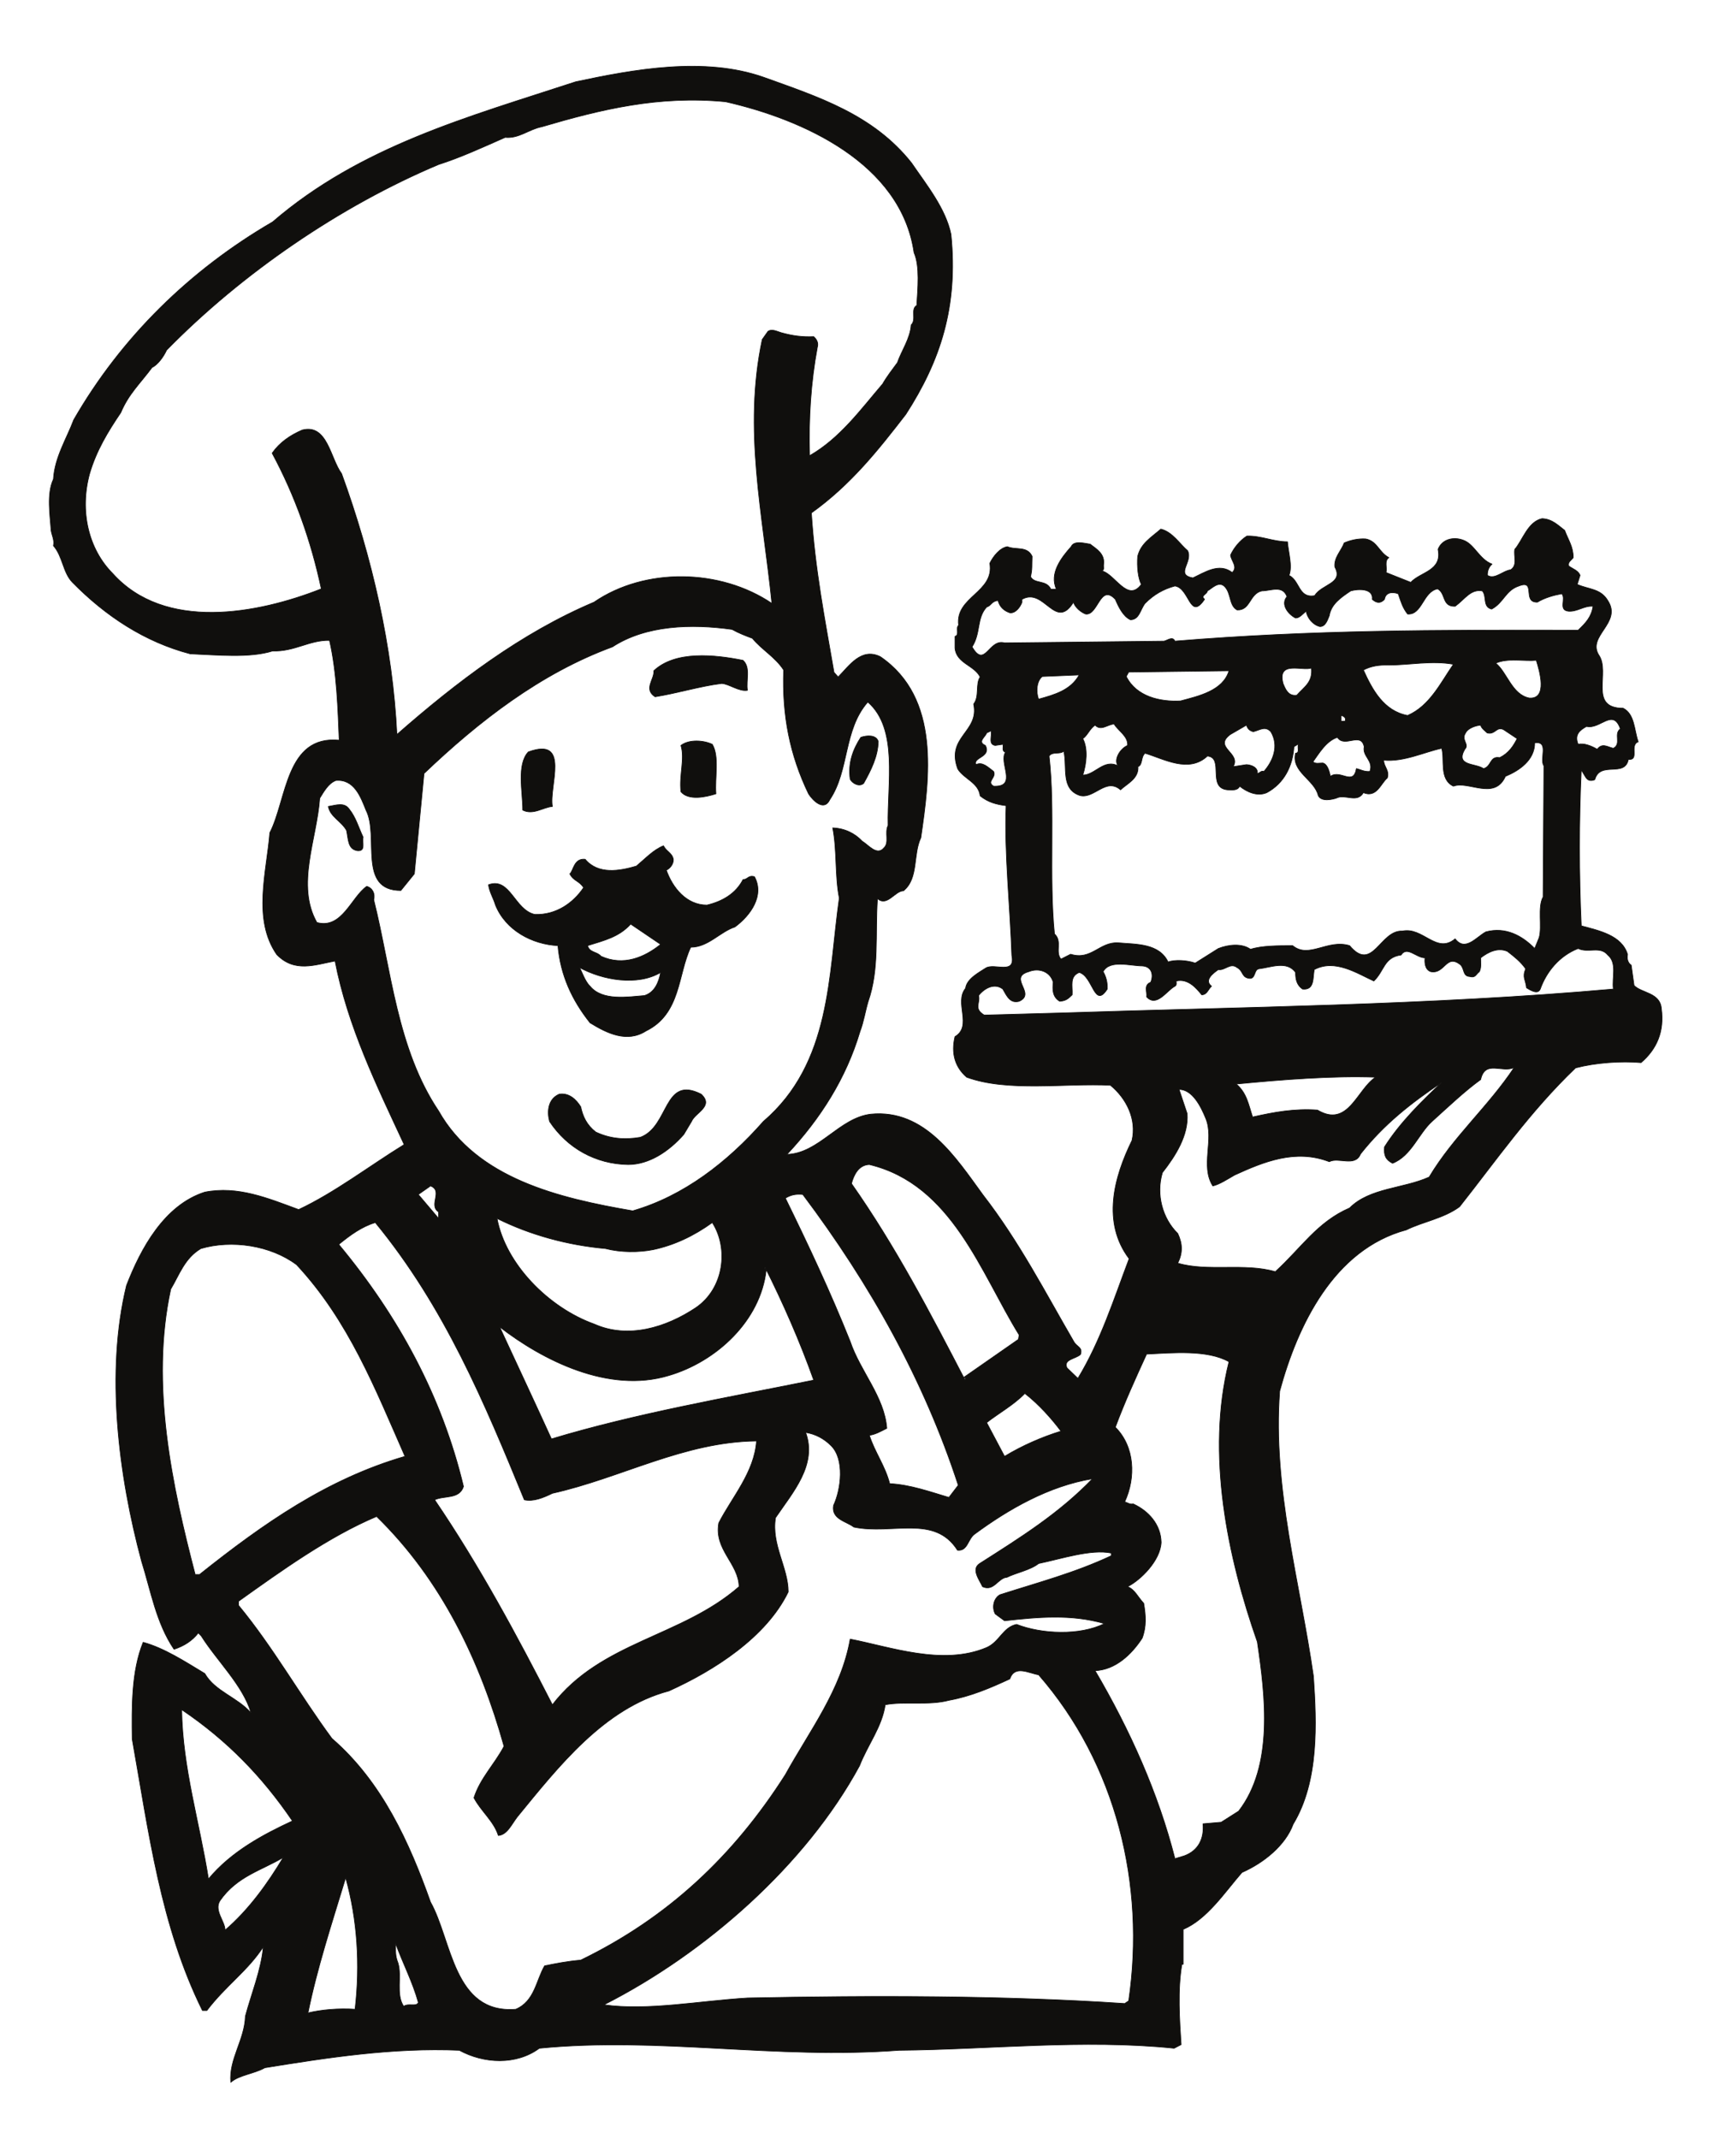 <?xml version="1.0" encoding="UTF-8"?>
<svg xmlns="http://www.w3.org/2000/svg" xmlns:xlink="http://www.w3.org/1999/xlink" width="310.485pt" height="382.481pt" viewBox="0 0 310.485 382.481" version="1.1">
<g id="surface1">
<path style="fill:none;stroke-width:0.12;stroke-linecap:butt;stroke-linejoin:round;stroke:rgb(6.476%,5.928%,5.235%);stroke-opacity:1;stroke-miterlimit:10;" d="M -0.001 -0.001 C 2.811 2.409 4.19 5.584 3.631 9.667 C 3.401 12.557 0.061 12.417 -1.251 13.803 L -1.759 17.432 C -2.412 17.858 -2.548 18.651 -2.412 19.331 C -3.431 22.792 -7.572 23.612 -10.689 24.463 C -11.111 33.846 -11.111 43.143 -10.689 52.354 L -9.951 51.108 C -9.521 50.401 -9.009 50.315 -8.279 50.596 C -7.341 54.03 -2.919 50.909 -2.271 54.225 C -0.228 54.03 -2.13 56.78 -0.509 57.374 C -1.251 59.471 -1.111 62.303 -3.201 63.381 C -9.521 63.381 -5.388 69.788 -7.572 72.909 C -9.669 76.307 -3.431 78.631 -5.9 82.545 C -7.201 84.811 -9.298 84.584 -11.419 85.522 L -10.912 87.135 C -11.201 87.987 -12.22 88.299 -12.931 88.807 C -13.15 89.518 -12.501 89.799 -12.13 90.311 C -12.13 92.268 -13.009 93.428 -13.662 95.186 C -14.83 96.065 -15.9 97.229 -17.72 97.284 C -20.271 96.717 -21.201 93.374 -22.591 91.788 C -22.822 90.538 -22.029 88.952 -23.33 88.127 C -24.689 87.987 -26.138 86.315 -27.47 87.135 C -27.521 87.987 -27.162 88.725 -26.65 89.147 C -28.97 90.03 -29.791 92.721 -31.798 93.428 C -33.478 94.081 -35.58 93.655 -36.31 91.788 C -35.521 87.928 -39.431 87.788 -41.189 85.889 L -45.611 87.647 C -45.38 88.499 -45.978 89.745 -45.099 90.311 C -46.912 91.276 -47.138 93.229 -49.24 93.655 C -50.63 93.741 -51.931 93.428 -53.091 92.948 C -53.599 91.557 -54.959 90.311 -54.771 88.639 C -53.15 85.663 -57.091 85.604 -58.388 83.506 C -61.291 82.999 -61.001 86.174 -62.959 87.135 C -62.31 88.807 -63.099 91.276 -63.24 93.147 C -65.791 93.147 -67.978 94.252 -70.501 94.167 C -71.751 93.374 -72.822 92.069 -73.419 90.764 C -73.33 89.745 -72.029 88.639 -73.13 87.647 C -75.459 89.459 -78.072 87.647 -80.162 86.682 C -83.419 87.28 -80.08 89.518 -81.099 91.557 C -82.49 92.721 -83.791 94.905 -85.888 95.413 C -87.65 93.881 -89.459 92.862 -90.029 90.538 C -90.169 88.725 -89.97 86.682 -89.38 85.522 C -91.841 82.174 -94.111 87.42 -96.439 87.928 C -95.919 88.127 -96.209 88.639 -96.119 89.147 C -95.919 90.963 -97.291 91.788 -98.529 92.721 C -99.548 92.862 -101.419 93.428 -101.931 92.268 C -103.689 90.311 -105.869 87.475 -104.572 84.67 L -105.56 84.67 C -106.38 86.401 -108.478 85.522 -109.189 86.909 C -108.849 88.213 -108.99 89.006 -108.912 90.538 C -109.791 92.436 -111.83 91.616 -113.33 92.268 C -114.662 92.069 -115.88 90.538 -116.478 89.292 C -115.599 84.077 -122.709 83.338 -122.06 78.209 C -122.63 77.752 -121.83 76.452 -122.709 76.221 L -122.709 74.127 C -122.431 71.377 -119.279 71.092 -118.209 68.967 C -119.08 67.663 -118.291 65.479 -119.369 64.12 C -118.291 59.1 -124.38 58.307 -122.201 52.499 C -121.041 50.682 -118.49 50.088 -118.209 47.706 C -116.759 46.545 -115.31 46.174 -113.56 45.948 C -113.919 37.983 -112.822 27.522 -112.541 19.163 C -111.83 15.62 -115.65 17.858 -117.181 16.924 C -118.291 16.186 -120.611 15.022 -120.81 13.295 C -122.912 10.745 -119.509 6.549 -122.709 4.647 C -123.419 1.67 -122.709 -0.794 -120.611 -2.607 C -113.271 -5.302 -102.9 -3.63 -94.9 -4.052 C -92.072 -6.376 -90.169 -10.091 -91.048 -13.919 C -94.31 -20.552 -96.439 -28.603 -91.56 -35.064 C -94.31 -42.322 -96.63 -49.72 -100.72 -56.466 L -102.669 -54.595 C -103.412 -53.064 -101.08 -52.982 -100.259 -52.189 C -99.841 -50.88 -100.861 -50.88 -101.419 -49.947 C -106.529 -41.158 -111.228 -32.001 -117.689 -23.669 C -122.572 -16.982 -128.072 -8.279 -137.74 -9.212 C -143.4 -9.865 -147.029 -16.244 -152.759 -16.412 C -146.751 -10.005 -142.162 -2.751 -139.689 5.584 C -139.041 7.256 -138.759 9.155 -138.251 10.885 C -136.209 16.698 -137.001 22.874 -136.572 29.338 C -134.841 27.807 -133.459 30.725 -131.919 30.725 C -129.181 32.967 -130.251 37.19 -128.81 40.221 C -127.279 50.827 -125.228 65.198 -136.06 72.596 C -139.459 74.268 -141.591 71.006 -143.599 68.967 L -144.341 69.788 C -146.009 79.428 -147.74 88.213 -148.388 98.303 C -141.361 103.323 -136.431 109.557 -131.501 115.936 C -125.322 125.518 -122.119 135.182 -123.419 148.112 C -124.38 152.76 -127.791 156.956 -130.478 160.893 C -137.369 169.596 -147.228 172.713 -156.9 176.202 C -167.58 179.971 -180.279 177.588 -190.521 175.409 C -209.822 169.084 -228.978 163.928 -244.74 150.35 C -259.478 141.788 -271.81 129.741 -280.322 114.944 C -281.572 111.6 -283.72 108.256 -283.951 104.342 C -285.189 101.706 -284.541 97.881 -284.369 95.186 C -284.228 94.252 -283.72 93.428 -283.951 92.436 C -282.271 90.538 -282.271 87.647 -280.548 85.889 C -274.65 79.881 -267.619 75.229 -259.478 73.104 C -254.689 72.909 -248.88 72.311 -244.74 73.616 C -240.83 73.475 -238.22 75.573 -234.572 75.514 C -233.259 69.846 -233.06 63.1 -232.841 57.655 C -242.419 58.592 -242.189 47.053 -245.251 41.1 C -245.822 34.045 -248.369 25.624 -244.009 19.331 C -240.83 16.045 -237.201 17.491 -233.58 18.17 C -231.31 6.463 -226.15 -4.052 -221.22 -14.654 C -227.478 -18.509 -233.58 -23.216 -240.091 -26.279 C -245.619 -24.236 -250.978 -21.998 -256.88 -23.158 C -264.13 -25.486 -268.33 -33.251 -270.88 -39.857 C -274.65 -55.302 -272.322 -73.814 -268.189 -89.15 C -266.509 -94.505 -265.58 -100.177 -262.38 -104.912 C -260.56 -104.314 -259.119 -103.38 -258.041 -101.99 L -257.529 -102.501 C -254.689 -107.009 -250.041 -111.373 -248.599 -116.306 C -251.06 -113.47 -255.06 -112.451 -256.88 -109.248 C -260.361 -107.15 -264.13 -104.685 -267.9 -103.662 C -270.001 -108.822 -269.939 -115.201 -269.861 -120.955 C -266.88 -137.708 -264.779 -154.404 -257.298 -169.513 L -256.509 -169.513 C -253.162 -165.091 -249.169 -162.396 -246.419 -158.119 C -246.779 -162.255 -248.599 -166.677 -249.619 -170.533 C -249.759 -174.814 -252.599 -178.216 -252.228 -182.353 C -250.779 -181.048 -248.091 -180.849 -246.13 -179.744 C -234.88 -177.931 -223.259 -176.119 -211.349 -176.626 C -206.99 -179.009 -201.181 -179.322 -197.041 -176.259 C -175.548 -174.162 -154.861 -178.298 -132.72 -176.626 C -116.619 -176.486 -99.751 -174.587 -83.509 -176.259 L -82.259 -175.607 C -82.548 -171.24 -82.912 -165.798 -82.119 -161.236 L -81.888 -161.236 L -81.888 -154.998 C -77.611 -153.185 -74.49 -148.396 -71.38 -144.822 C -67.459 -143.091 -63.611 -139.974 -62.22 -136.177 C -57.572 -128.494 -58.029 -118.119 -58.591 -109.759 C -61.001 -92.919 -65.931 -76.138 -64.63 -58.736 C -61.431 -46.97 -54.959 -33.392 -41.978 -29.908 C -39.06 -28.458 -35.291 -27.865 -32.459 -25.767 C -25.849 -17.404 -19.9 -8.787 -11.709 -0.939 C -8.08 -0.001 -3.572 0.311 -0.001 -0.001 Z M -57.88 -8.478 C -62.021 -8.193 -65.572 -8.845 -69.478 -9.724 C -70.209 -7.541 -70.501 -5.443 -72.4 -3.826 C -64.119 -3.033 -55.189 -2.326 -47.478 -2.607 C -50.83 -4.791 -52.361 -11.763 -57.88 -8.478 Z M -37.9 -20.466 C -42.548 -22.564 -48.501 -22.365 -52.13 -25.994 C -57.939 -28.517 -60.779 -33.166 -65.419 -37.388 C -70.869 -35.775 -77.56 -37.447 -82.861 -35.861 C -81.978 -34.044 -81.978 -32.458 -82.861 -30.56 C -85.611 -27.865 -86.771 -23.583 -85.611 -19.673 C -83.279 -16.697 -80.9 -12.982 -81.181 -9.126 L -82.63 -4.791 C -80.251 -4.791 -78.72 -7.826 -77.841 -10.005 C -76.31 -13.72 -78.861 -18.509 -76.591 -22.052 C -75.369 -21.771 -73.978 -20.833 -72.681 -20.099 C -67.459 -17.716 -61.798 -15.392 -55.759 -17.716 C -54.111 -16.837 -51.138 -18.736 -50.169 -16.33 C -45.978 -11.029 -41.24 -7.314 -35.662 -3.544 C -38.919 -6.607 -43.06 -10.603 -45.888 -15.08 C -46.029 -16.611 -45.669 -17.349 -44.451 -18.001 C -41.099 -16.697 -39.798 -12.701 -37.388 -10.517 C -34.501 -7.908 -31.521 -5.076 -28.689 -3.033 C -27.888 0.596 -24.779 -1.955 -22.681 -0.853 C -27.298 -7.826 -33.56 -13.208 -37.9 -20.466 Z M -75.091 -135.837 L -78.349 -136.119 C -78.119 -138.728 -79.138 -140.912 -81.689 -141.845 L -83.369 -142.357 C -86.341 -130.677 -91.419 -119.337 -97.65 -108.736 C -94.029 -108.595 -91.13 -105.845 -89.228 -102.927 C -88.439 -100.83 -88.58 -98.873 -88.951 -96.689 C -90.029 -95.529 -90.541 -94.224 -91.841 -93.712 C -89.521 -92.552 -85.978 -89.064 -85.83 -85.806 C -85.888 -82.544 -88.162 -80.134 -90.822 -78.916 C -91.419 -79.06 -91.841 -78.689 -92.349 -78.548 C -90.341 -74.185 -90.541 -68.685 -94.029 -65.197 C -92.349 -60.689 -90.4 -56.412 -88.439 -52.13 C -83.791 -51.904 -77.56 -51.306 -73.701 -53.49 C -77.841 -69.99 -73.931 -88.498 -68.63 -103.58 C -67.181 -113.33 -65.709 -125.744 -71.97 -133.853 Z M -94.759 -88.189 C -101.279 -91.248 -107.689 -92.919 -114.662 -95.158 C -115.74 -95.755 -116.162 -97.341 -115.509 -98.587 L -113.841 -99.81 C -107.888 -99.158 -101.931 -98.587 -95.978 -100.318 C -100.349 -102.501 -107.181 -102.216 -111.689 -100.458 C -114.15 -100.97 -114.72 -103.58 -117.041 -104.599 C -124.888 -107.943 -134.33 -104.458 -141.451 -103.095 C -143.041 -112.166 -148.709 -119.482 -153.041 -127.333 C -162.341 -141.931 -174.099 -152.958 -189.638 -160.498 C -192.189 -160.724 -194.001 -161.095 -196.099 -161.517 C -197.63 -164.126 -197.861 -167.841 -201.259 -169.287 C -212.431 -170.166 -212.662 -156.955 -216.509 -150.123 C -220.279 -139.521 -225.162 -128.634 -234.138 -120.869 C -239.869 -113.103 -244.662 -104.541 -250.841 -97.06 L -250.841 -96.322 C -243.209 -90.88 -234.74 -84.783 -226.15 -81.158 C -214.47 -92.552 -207.58 -107.15 -203.361 -122.259 C -205.119 -125.576 -207.58 -127.9 -208.74 -131.47 C -207.501 -133.853 -205.169 -135.666 -204.38 -138.216 C -202.791 -138.076 -202.048 -136.263 -200.978 -134.873 C -193.548 -125.802 -185.439 -115.427 -173.88 -112.365 C -165.83 -108.736 -156.47 -102.783 -152.529 -94.65 C -152.529 -90.314 -155.591 -86.173 -154.798 -81.384 C -151.681 -76.791 -147.322 -71.943 -149.412 -66.134 C -147.689 -66.416 -146.15 -67.208 -144.849 -68.513 C -142.439 -70.923 -143.041 -76.224 -144.431 -79.201 C -144.849 -81.666 -142.099 -82.037 -140.798 -83.056 C -133.97 -84.501 -126.341 -80.732 -122.259 -87.193 C -120.388 -87.392 -120.439 -85.154 -119.138 -84.275 C -113.13 -79.853 -105.931 -75.712 -98.111 -74.412 C -104.119 -80.646 -111.001 -84.927 -118.291 -89.576 C -119.88 -90.595 -118.291 -92.552 -117.779 -93.712 C -115.74 -94.65 -115.001 -92.126 -113.412 -92.041 C -111.83 -91.248 -109.189 -90.736 -107.751 -89.576 C -103.548 -88.697 -98.388 -86.966 -94.759 -87.705 Z M -113.841 -70.412 L -117.041 -64.376 C -114.951 -62.732 -112.169 -61.201 -110.209 -59.158 C -107.751 -61.06 -105.419 -63.666 -103.751 -65.908 C -107.091 -66.927 -110.72 -68.513 -113.841 -70.412 Z M -4.959 56.209 C -6.119 56.495 -6.919 57.202 -7.849 56.042 C -8.869 56.635 -10.259 57.202 -11.251 56.92 C -11.99 58.678 -10.912 59.471 -9.751 60.124 C -7.341 59.526 -5.021 63.467 -3.709 59.698 C -4.959 58.733 -3.431 57.002 -4.959 56.209 Z M -4.959 13.155 C -37.9 10.233 -71.459 9.948 -103.978 8.874 L -117.47 8.502 C -119.451 9.667 -118.119 10.686 -118.49 11.991 C -117.47 13.295 -115.65 14.315 -114.15 13.155 C -113.412 11.85 -112.822 10.545 -111.228 10.971 C -108.111 12.358 -113.33 15.194 -109.501 16.272 C -107.689 17.006 -105.65 16.272 -105.138 14.37 C -105.279 13.065 -105.279 11.764 -103.978 10.971 C -102.951 11.053 -102.529 11.338 -101.74 12.131 C -101.65 13.803 -102.251 15.393 -100.49 16.127 C -98.021 15.475 -97.798 9.522 -95.47 13.155 C -95.412 14.37 -95.701 15.393 -96.209 16.272 C -95.048 18.452 -91.33 17.292 -89.228 17.292 C -87.509 17.206 -87.138 15.674 -87.701 14.37 C -89.009 13.862 -88.298 12.643 -88.439 11.764 C -86.63 9.807 -84.81 12.924 -83.369 13.663 C -83.001 13.862 -83.138 14.315 -83.138 14.596 C -81.041 15.108 -79.509 13.295 -78.58 12.131 C -77.611 12.131 -77.412 13.155 -76.822 13.663 C -78.209 14.741 -76.541 15.987 -75.599 16.639 C -74.439 16.413 -73.47 17.944 -72.259 17.006 C -71.15 16.413 -71.459 15.393 -70.298 15.108 C -68.83 14.741 -69.341 16.639 -68.341 16.78 C -66.298 17.006 -63.33 18.311 -61.798 16.127 C -61.798 14.881 -61.572 13.862 -60.548 13.155 C -58.388 12.924 -58.728 15.108 -58.451 16.639 C -54.771 18.596 -50.83 15.987 -47.791 14.596 C -45.888 16.413 -46.029 18.823 -42.919 19.249 C -41.841 20.92 -40.22 18.737 -38.638 18.737 C -38.72 18.084 -38.72 16.639 -37.619 16.272 C -35.091 15.76 -34.869 19.53 -32.322 17.518 C -31.521 16.78 -31.951 15.475 -30.638 15.393 C -29.619 15.108 -29.572 15.76 -28.912 16.272 C -28.548 17.006 -28.689 17.944 -28.689 18.737 C -27.298 19.811 -25.572 20.635 -23.9 19.897 C -22.591 18.877 -21.572 18.084 -20.638 16.78 C -21.291 15.194 -20.638 14.881 -20.49 13.377 C -19.759 12.924 -18.451 12.131 -18.029 13.155 C -16.919 16.272 -14.599 19.104 -11.251 20.409 C -9.439 19.53 -7.341 20.92 -5.951 19.249 C -4.22 17.799 -5.24 15.194 -4.959 13.155 Z M -11.251 77.331 C -36.599 77.385 -58.959 77.385 -83.369 75.374 C -83.791 76.307 -84.669 75.514 -85.322 75.374 L -113.841 75.061 C -116.669 75.881 -117.33 70.354 -119.65 74.35 C -118.06 76.819 -118.861 79.51 -117.041 81.467 C -116.162 81.752 -116.162 82.545 -115.001 82.631 C -114.72 81.522 -113.978 80.815 -112.9 80.448 C -111.88 80.303 -111.001 81.522 -110.72 82.346 L -110.72 82.854 C -106.72 85.096 -104.771 77.1 -101.509 82.346 C -101.279 81.467 -100.201 80.534 -99.33 80.221 C -97.091 79.936 -96.779 85.749 -94.029 82.854 C -93.459 81.522 -92.638 79.795 -91.33 79.202 C -89.751 79.202 -89.599 80.956 -88.72 82.12 C -87.138 83.706 -85.459 84.67 -83.369 85.237 C -80.728 84.87 -80.728 78.917 -78.072 82.854 C -78.861 83.565 -77.611 83.706 -77.56 84.358 C -76.822 84.725 -75.521 86.256 -74.439 85.096 C -73.279 83.85 -73.701 81.752 -72.259 80.956 C -69.849 80.815 -70.072 83.85 -67.83 84.358 C -66.22 84.358 -64.119 85.463 -63.33 83.338 C -64.49 81.979 -63.181 80.221 -61.798 79.51 C -61.06 79.51 -60.548 80.221 -59.9 80.729 C -59.701 79.51 -58.681 78.264 -57.431 77.979 C -56.412 77.979 -56.072 79.202 -55.759 79.936 C -55.419 81.979 -53.751 83.139 -51.931 84.358 C -50.63 84.725 -47.849 84.87 -48.08 82.854 C -47.279 82.12 -46.548 82.12 -45.888 82.854 C -45.669 84.159 -44.451 84.217 -43.431 83.85 C -42.919 82.346 -42.63 81.327 -41.751 80.221 C -39.15 80.022 -39.009 84.217 -36.4 84.725 C -34.869 83.932 -35.662 81.522 -33.251 81.608 C -31.521 82.854 -30.501 84.725 -28.4 84.358 C -27.521 83.424 -28.4 81.522 -26.728 81.1 C -24.548 82.26 -24.259 84.444 -21.861 85.237 C -18.681 86.487 -21.349 82.26 -18.541 82.346 C -17.209 83.139 -15.701 83.565 -14.169 83.85 C -13.38 82.913 -14.83 80.956 -13.009 80.729 C -11.419 80.588 -10.181 81.752 -8.591 81.608 C -8.869 79.709 -9.888 78.631 -11.251 77.331 Z M -17.521 29.624 C -18.541 27.807 -17.662 24.323 -18.228 22.366 L -19.021 20.409 C -21.291 22.733 -24.259 24.323 -27.751 23.385 C -29.419 22.506 -31.439 19.756 -33.251 22.139 C -36.599 19.331 -39.009 24.323 -42.689 23.526 C -46.689 23.752 -47.99 15.987 -52.13 20.92 C -56.072 22.139 -59.388 18.51 -62.31 20.92 C -64.912 20.92 -67.83 20.92 -69.849 20.268 C -71.38 21.346 -73.701 21.147 -75.599 20.409 L -79.74 17.799 C -81.181 18.311 -83.369 18.452 -84.591 17.999 C -86.201 21.346 -90.259 21.147 -93.521 21.428 C -96.861 21.627 -98.31 18.225 -102.021 19.389 L -103.751 18.51 C -104.849 19.811 -103.459 21.713 -104.912 23.018 C -105.931 33.334 -104.771 45.155 -105.869 54.823 C -105.279 55.702 -103.978 55.049 -103.24 55.702 C -102.591 52.725 -103.83 48.924 -100.349 47.764 C -97.798 47.112 -95.701 51.053 -93.091 48.784 C -91.931 49.889 -89.83 50.768 -89.97 52.924 C -89.091 53.292 -89.521 54.596 -88.72 55.331 C -85.322 54.311 -80.9 51.706 -77.56 54.823 C -74.49 54.538 -77.701 49.096 -73.931 48.784 C -73.189 48.784 -72.169 48.584 -71.798 49.436 C -70.439 48.358 -68.63 47.565 -66.951 48.272 C -63.841 49.948 -62.31 53.006 -62.08 56.495 L -60.919 57.202 C -61.88 56.862 -60.779 55.389 -61.798 55.331 C -62.591 51.987 -58.388 50.596 -57.74 47.764 C -57.15 46.545 -55.111 47.112 -54.541 47.284 C -52.951 48.131 -50.83 46.319 -49.662 48.272 C -47.279 47.284 -46.548 49.948 -45.38 50.909 C -44.959 52.272 -46.029 52.924 -46.029 54.084 C -42.412 53.745 -38.72 55.557 -35.662 56.209 C -35.06 54.225 -36.169 50.682 -33.56 49.436 C -30.869 50.456 -26.22 46.827 -24.259 51.194 C -21.798 52.213 -19.021 54.084 -19.021 57.202 C -16.361 57.514 -18.228 54.311 -17.38 53.061 Z M -19.978 65.198 C -23.099 65.792 -23.978 69.846 -25.99 71.432 C -23.9 72.397 -20.861 71.745 -18.74 71.944 C -18.169 70.127 -16.638 64.971 -19.978 65.198 Z M -25.291 54.538 C -27.099 54.877 -26.728 52.924 -28.181 52.581 C -29.619 53.577 -33.279 53.006 -31.521 56.042 C -30.638 56.92 -32.259 57.713 -31.38 58.959 C -31.009 59.752 -29.709 60.264 -28.689 60.35 C -28.548 59.752 -27.888 59.331 -27.521 58.959 C -25.99 58.534 -25.798 60.491 -24.259 59.331 L -22.169 57.94 C -22.822 56.635 -23.669 55.331 -25.291 54.538 Z M -41.751 62.081 C -46.029 62.874 -48.08 66.725 -49.662 70.213 C -48.298 70.924 -46.83 71.147 -45.181 71.092 C -41.529 71.092 -37.388 71.944 -33.56 71.233 C -35.798 68.03 -37.759 63.807 -41.751 62.081 Z M -48.501 52.073 C -49.521 51.987 -50.169 52.413 -50.912 52.581 C -51.478 49.377 -53.751 52.499 -55.56 51.194 C -55.759 52.073 -56.072 53.377 -56.919 53.577 C -57.572 53.577 -58.22 53.377 -58.681 53.799 C -57.662 55.19 -56.349 57.514 -54.31 58.167 C -53.009 56.209 -50.119 59.245 -49.521 56.495 C -49.888 54.737 -47.791 54.03 -48.501 52.073 Z M -53.662 61.057 L -53.662 62.081 C -53.228 61.995 -52.638 61.655 -52.951 61.057 Z M -61.572 65.706 C -63.099 65.479 -63.611 66.784 -64.029 67.803 C -65.138 72.03 -60.412 69.928 -58.959 70.581 C -58.681 68.03 -60.209 67.237 -61.572 65.706 Z M -67.459 52.073 C -67.978 52.272 -68.169 51.76 -68.63 51.706 C -68.49 52.78 -69.65 53.233 -70.58 53.292 L -72.959 52.924 C -71.459 55.389 -76.591 56.35 -73.47 58.678 L -70.58 60.35 C -70.361 59.698 -69.99 59.331 -69.341 59.186 C -68.169 59.471 -67.24 60.264 -66.22 59.186 C -64.689 56.635 -65.849 53.885 -67.459 52.073 Z M -82.349 64.686 C -85.978 64.487 -90.259 65.424 -92.072 69.053 L -91.638 69.846 L -73.701 70.073 C -74.779 66.502 -79.091 65.565 -82.349 64.686 Z M -93.521 53.061 C -96.072 54.397 -97.65 51.42 -99.841 51.42 C -99.181 53.518 -98.9 56.127 -99.841 57.94 C -99.041 58.452 -98.619 59.698 -97.65 60.35 C -96.58 59.245 -95.412 60.491 -94.251 60.549 C -93.521 59.331 -91.701 58.366 -91.841 56.721 C -93.228 56.127 -94.388 54.084 -93.521 53.061 Z M -107.751 64.999 C -108.259 66.303 -108.111 68.256 -107.091 69.053 L -100.49 69.334 C -102.021 66.584 -104.912 65.792 -107.751 64.999 Z M -115.798 49.436 C -117.181 50.256 -115.228 50.967 -115.798 52.073 C -116.759 52.78 -117.779 53.885 -118.939 53.292 C -119.591 54.596 -116.162 54.596 -117.271 56.721 C -118.771 57.374 -117.271 58.221 -117.041 58.959 L -116.251 59.331 C -116.021 58.452 -116.822 56.92 -115.509 56.721 L -114.15 56.92 C -113.978 56.495 -114.349 55.897 -113.841 55.557 L -113.638 55.557 C -115.001 53.745 -111.369 49.237 -115.798 49.436 Z M -129.541 135.413 C -130.709 134.76 -129.541 132.862 -130.541 131.924 C -130.709 129.459 -132.291 127.276 -133.001 125.178 C -133.822 124.073 -134.99 122.542 -135.638 121.377 C -139.548 116.815 -143.259 111.655 -148.709 108.538 C -148.9 115.284 -148.478 121.69 -147.322 127.928 C -147.091 128.663 -147.4 129.315 -147.97 129.827 C -150.009 129.741 -151.74 129.967 -153.779 130.534 C -154.572 130.76 -155.451 131.272 -156.162 130.76 L -157.181 129.315 C -160.611 113.186 -157.041 97.936 -155.451 82.12 C -164.662 88.354 -178.162 88.581 -187.259 82.346 C -200.322 76.819 -211.861 68.03 -222.521 58.678 C -223.259 74.209 -226.97 90.397 -232.412 105.334 C -234.431 108.03 -234.939 114.292 -239.439 113.131 C -241.681 112.167 -243.521 110.862 -244.83 108.991 C -240.751 101.424 -237.861 93.288 -236.041 84.725 C -247.439 80.221 -264.048 77.1 -273.349 87.475 C -277.709 91.842 -279.298 98.674 -277.478 105.334 C -276.259 109.475 -274.22 112.819 -271.9 116.249 C -270.509 119.565 -268.501 121.377 -266.322 124.299 C -265.291 124.807 -264.271 126.198 -263.709 127.417 C -250.271 141.135 -232.701 153.182 -215.06 160.612 C -211.209 161.831 -207.072 163.729 -203.162 165.459 C -200.662 165.229 -198.939 166.905 -196.611 167.358 C -186.009 170.475 -175.689 172.999 -163.728 171.834 C -150.009 168.717 -132.349 160.893 -130.029 144.85 C -128.951 142.44 -129.369 138.385 -129.541 135.413 Z M -135.412 38.409 C -136.662 36.877 -138.251 39.002 -139.271 39.573 C -140.63 41.018 -142.439 41.897 -144.572 41.979 C -143.771 37.897 -144.201 33.393 -143.4 29.424 C -145.361 15.674 -144.771 -0.056 -156.978 -10.517 C -163.361 -17.775 -171.209 -23.869 -180.341 -26.505 C -193.548 -24.236 -208.228 -20.751 -215.06 -8.646 C -222.521 2.467 -223.541 16.639 -226.662 29.112 C -226.38 30.217 -226.888 31.237 -227.912 31.522 C -230.662 29.624 -232.33 23.811 -236.83 25.057 C -240.611 31.717 -236.83 39.999 -236.322 47.284 C -235.591 48.444 -234.791 49.948 -233.431 50.456 C -230.15 50.741 -228.978 47.479 -228.048 45.155 C -225.638 40.506 -229.63 30.784 -221.81 30.784 L -219.4 33.76 L -217.669 51.706 C -207.861 61.057 -196.841 69.62 -183.97 74.35 C -177.959 78.264 -169.822 78.491 -162.572 77.471 C -161.412 76.819 -160.099 76.307 -158.939 75.881 C -157.271 73.842 -154.861 72.538 -153.349 70.213 C -153.638 62.081 -152.251 55.049 -148.9 48.077 C -148.201 46.971 -146.15 44.788 -145.08 47.053 C -141.591 52.272 -142.669 59.526 -138.298 64.487 C -132.798 59.698 -134.841 49.948 -134.669 42.405 C -135.33 41.159 -134.388 39.346 -135.412 38.409 Z M -169.091 -43.853 C -174.33 -47.337 -181.13 -49.494 -187.259 -46.744 C -195.31 -43.853 -203.072 -36.083 -204.611 -27.865 C -198.65 -30.841 -191.912 -32.654 -185.22 -33.251 C -182.47 -33.958 -179.322 -33.958 -176.709 -33.451 C -172.939 -32.654 -169.4 -30.982 -166.111 -28.603 C -163.13 -33.251 -164.009 -40.423 -169.091 -43.853 Z M -218.689 -23.583 L -216.509 -22.052 C -214.189 -22.935 -216.939 -25.486 -215.06 -26.705 L -215.06 -27.865 Z M -121.099 -56.267 C -120.951 -56.326 -120.759 -56.412 -120.9 -56.779 C -127.048 -44.927 -133.369 -32.798 -141.22 -21.63 C -140.798 -20.041 -139.919 -18.283 -138.021 -18.228 C -123.22 -21.771 -118.06 -37.673 -111.228 -48.701 L -111.369 -49.494 Z M -194.88 -67.294 C -197.861 -60.748 -201.029 -54.001 -204.15 -47.255 C -196.529 -53.15 -184.709 -59.244 -173.88 -55.955 C -165.459 -53.49 -157.49 -46.232 -156.47 -37.076 C -156.611 -36.939 -156.759 -36.88 -156.669 -36.595 C -153.501 -42.888 -150.431 -49.861 -147.97 -56.779 C -163.361 -59.896 -179.771 -62.732 -194.88 -67.294 Z M -221.072 -70.412 C -235.021 -74.466 -246.419 -82.458 -257.81 -91.533 L -258.599 -91.533 C -262.689 -75.857 -266.681 -57.572 -262.97 -40.505 C -261.439 -37.955 -260.501 -34.982 -257.58 -33.251 C -252.091 -31.634 -245.111 -32.654 -240.459 -36.142 C -231.111 -46.177 -226.38 -58.365 -221.072 -70.412 Z M -91.638 -167.783 L -92.349 -168.263 C -113.841 -166.818 -137.591 -166.818 -159.822 -167.271 C -168.38 -167.783 -177.681 -169.599 -185.501 -168.49 C -167.361 -159.279 -149.412 -143.517 -139.779 -125.744 C -138.298 -121.947 -135.779 -118.83 -135.181 -114.833 C -131.841 -114.181 -127.361 -115.001 -123.791 -114.037 C -119.88 -113.33 -116.31 -111.798 -112.9 -110.212 C -112.029 -107.662 -109.501 -109.193 -107.751 -109.474 C -93.88 -125.376 -88.58 -147.005 -91.638 -167.783 Z M -123.791 -77.755 C -127.22 -76.736 -130.681 -75.486 -134.388 -75.287 C -135.181 -72.142 -137.08 -69.619 -138.021 -66.642 C -136.939 -66.501 -135.919 -65.908 -134.9 -65.396 C -135.33 -59.755 -139.63 -55.248 -141.451 -49.861 C -144.99 -41.017 -148.849 -32.798 -153.041 -24.236 C -152.111 -23.669 -151.169 -23.443 -149.919 -23.583 C -137.791 -39.712 -128.209 -56.919 -122.119 -75.572 Z M -164.951 -82.318 C -165.83 -87.111 -161.412 -89.517 -161.322 -93.712 C -171.638 -102.728 -186.009 -103.521 -194.709 -114.833 C -201.029 -102.501 -207.72 -90.029 -215.771 -78.181 C -214.041 -77.384 -211.349 -78.123 -210.611 -75.798 C -214.47 -59.669 -222.24 -45.357 -232.919 -32.513 C -230.88 -30.841 -228.779 -29.314 -226.38 -28.603 C -213.959 -43.708 -206.791 -60.974 -199.728 -78.181 C -198.138 -78.548 -196.33 -77.814 -194.709 -77.017 C -182.38 -74.267 -171.209 -67.806 -158.201 -67.662 C -158.572 -73.248 -162.619 -77.755 -164.951 -82.318 Z M -221.298 -168.775 C -222.751 -166.623 -221.58 -163.419 -222.322 -161.009 C -222.83 -159.705 -222.751 -159.052 -222.751 -157.521 C -221.439 -161.095 -219.689 -164.439 -218.689 -168.068 C -218.978 -168.916 -220.56 -168.123 -221.298 -168.775 Z M -230.001 -169.287 C -232.978 -169.087 -236.099 -169.369 -238.419 -169.939 C -236.83 -162.029 -234.138 -153.837 -231.681 -145.759 C -229.58 -153.24 -229.072 -161.322 -230.001 -169.287 Z M -256.22 -145.986 C -257.81 -135.892 -260.869 -126.083 -261.009 -115.708 C -252.939 -121.154 -246.638 -127.615 -241.201 -135.611 C -246.33 -137.99 -252.138 -141.052 -256.22 -145.986 Z M -253.251 -155.142 C -253.251 -153.552 -255.259 -151.654 -254.181 -149.896 C -251.119 -145.474 -246.701 -144.455 -242.841 -142.13 C -245.619 -146.779 -249.021 -151.513 -253.251 -155.142 Z M -253.251 -155.142 " transform="matrix(1,0,0,-1,293.505,190.03)"/>
<path style=" stroke:none;fill-rule:evenodd;fill:rgb(6.476%,5.928%,5.235%);fill-opacity:1;" d="M 293.504 190.031 C 296.316 187.621 297.695 184.445 297.137 180.363 C 296.906 177.473 293.566 177.613 292.254 176.227 L 291.746 172.598 C 291.094 172.172 290.957 171.379 291.094 170.699 C 290.074 167.238 285.934 166.418 282.816 165.566 C 282.395 156.184 282.395 146.887 282.816 137.676 L 283.555 138.922 C 283.984 139.629 284.496 139.715 285.227 139.434 C 286.164 136 290.586 139.121 291.234 135.805 C 293.277 136 291.375 133.25 292.996 132.656 C 292.254 130.559 292.395 127.727 290.305 126.648 C 283.984 126.648 288.117 120.242 285.934 117.121 C 283.836 113.723 290.074 111.398 287.605 107.484 C 286.305 105.219 284.207 105.445 282.086 104.508 L 282.594 102.895 C 282.305 102.043 281.285 101.73 280.574 101.223 C 280.355 100.512 281.004 100.23 281.375 99.719 C 281.375 97.762 280.496 96.602 279.844 94.844 C 278.676 93.965 277.605 92.801 275.785 92.746 C 273.234 93.312 272.305 96.656 270.914 98.242 C 270.684 99.492 271.477 101.078 270.176 101.902 C 268.816 102.043 267.367 103.715 266.035 102.895 C 265.984 102.043 266.344 101.305 266.855 100.883 C 264.535 100 263.715 97.309 261.707 96.602 C 260.027 95.949 257.926 96.375 257.195 98.242 C 257.984 102.102 254.074 102.242 252.316 104.141 L 247.895 102.383 C 248.125 101.531 247.527 100.285 248.406 99.719 C 246.594 98.754 246.367 96.801 244.266 96.375 C 242.875 96.289 241.574 96.602 240.414 97.082 C 239.906 98.473 238.547 99.719 238.734 101.391 C 240.355 104.367 236.414 104.426 235.117 106.523 C 232.215 107.031 232.504 103.855 230.547 102.895 C 231.195 101.223 230.406 98.754 230.266 96.883 C 227.715 96.883 225.527 95.777 223.004 95.863 C 221.754 96.656 220.684 97.961 220.086 99.266 C 220.176 100.285 221.477 101.391 220.375 102.383 C 218.047 100.57 215.434 102.383 213.344 103.348 C 210.086 102.75 213.426 100.512 212.406 98.473 C 211.016 97.309 209.715 95.125 207.617 94.617 C 205.855 96.148 204.047 97.168 203.477 99.492 C 203.336 101.305 203.535 103.348 204.125 104.508 C 201.664 107.855 199.395 102.609 197.066 102.102 C 197.586 101.902 197.297 101.391 197.387 100.883 C 197.586 99.066 196.215 98.242 194.977 97.309 C 193.957 97.168 192.086 96.602 191.574 97.762 C 189.816 99.719 187.637 102.555 188.934 105.359 L 187.945 105.359 C 187.125 103.629 185.027 104.508 184.316 103.121 C 184.656 101.816 184.516 101.023 184.594 99.492 C 183.715 97.594 181.676 98.414 180.176 97.762 C 178.844 97.961 177.625 99.492 177.027 100.738 C 177.906 105.953 170.797 106.691 171.445 111.82 C 170.875 112.277 171.676 113.578 170.797 113.809 L 170.797 115.902 C 171.074 118.652 174.227 118.938 175.297 121.062 C 174.426 122.367 175.215 124.551 174.137 125.91 C 175.215 130.93 169.125 131.723 171.305 137.531 C 172.465 139.348 175.016 139.941 175.297 142.324 C 176.746 143.484 178.195 143.855 179.945 144.082 C 179.586 152.047 180.684 162.508 180.965 170.867 C 181.676 174.41 177.855 172.172 176.324 173.105 C 175.215 173.844 172.895 175.008 172.695 176.734 C 170.594 179.285 173.996 183.48 170.797 185.383 C 170.086 188.359 170.797 190.824 172.895 192.637 C 180.234 195.332 190.605 193.66 198.605 194.082 C 201.434 196.406 203.336 200.121 202.457 203.949 C 199.195 210.582 197.066 218.633 201.945 225.094 C 199.195 232.352 196.875 239.75 192.785 246.496 L 190.836 244.625 C 190.094 243.094 192.426 243.012 193.246 242.219 C 193.664 240.91 192.645 240.91 192.086 239.977 C 186.977 231.188 182.277 222.031 175.816 213.699 C 170.934 207.012 165.434 198.309 155.766 199.242 C 150.105 199.895 146.477 206.273 140.746 206.441 C 146.754 200.035 151.344 192.781 153.816 184.445 C 154.465 182.773 154.746 180.875 155.254 179.145 C 157.297 173.332 156.504 167.156 156.934 160.691 C 158.664 162.223 160.047 159.305 161.586 159.305 C 164.324 157.062 163.254 152.84 164.695 149.809 C 166.227 139.203 168.277 124.832 157.445 117.434 C 154.047 115.762 151.914 119.023 149.906 121.062 L 149.164 120.242 C 147.496 110.602 145.766 101.816 145.117 91.727 C 152.145 86.707 157.074 80.473 162.004 74.094 C 168.184 64.512 171.387 54.848 170.086 41.918 C 169.125 37.27 165.715 33.074 163.027 29.137 C 156.137 20.434 146.277 17.316 136.605 13.828 C 125.926 10.059 113.227 12.441 102.984 14.621 C 83.684 20.945 64.527 26.102 48.766 39.68 C 34.027 48.242 21.695 60.289 13.184 75.086 C 11.934 78.43 9.785 81.773 9.555 85.688 C 8.316 88.324 8.965 92.148 9.137 94.844 C 9.277 95.777 9.785 96.602 9.555 97.594 C 11.234 99.492 11.234 102.383 12.957 104.141 C 18.855 110.148 25.887 114.801 34.027 116.926 C 38.816 117.121 44.625 117.719 48.766 116.414 C 52.676 116.555 55.285 114.457 58.934 114.516 C 60.246 120.184 60.445 126.93 60.664 132.375 C 51.086 131.438 51.316 142.977 48.254 148.93 C 47.684 155.984 45.137 164.406 49.496 170.699 C 52.676 173.984 56.305 172.539 59.926 171.859 C 62.195 183.566 67.355 194.082 72.285 204.684 C 66.027 208.539 59.926 213.246 53.414 216.309 C 47.887 214.266 42.527 212.027 36.625 213.188 C 29.375 215.516 25.176 223.281 22.625 229.887 C 18.855 245.332 21.184 263.844 25.316 279.18 C 26.996 284.535 27.926 290.207 31.125 294.941 C 32.945 294.344 34.387 293.41 35.465 292.02 L 35.977 292.531 C 38.816 297.039 43.465 301.402 44.906 306.336 C 42.445 303.5 38.445 302.48 36.625 299.277 C 33.145 297.18 29.375 294.715 25.605 293.691 C 23.504 298.852 23.566 305.23 23.645 310.984 C 26.625 327.738 28.727 344.434 36.207 359.543 L 36.996 359.543 C 40.344 355.121 44.336 352.426 47.086 348.148 C 46.727 352.285 44.906 356.707 43.887 360.562 C 43.746 364.844 40.906 368.246 41.277 372.383 C 42.727 371.078 45.414 370.879 47.375 369.773 C 58.625 367.961 70.246 366.148 82.156 366.656 C 86.516 369.039 92.324 369.352 96.465 366.289 C 117.957 364.191 138.645 368.328 160.785 366.656 C 176.887 366.516 193.754 364.617 209.996 366.289 L 211.246 365.637 C 210.957 361.27 210.594 355.828 211.387 351.266 L 211.617 351.266 L 211.617 345.027 C 215.895 343.215 219.016 338.426 222.125 334.852 C 226.047 333.121 229.895 330.004 231.285 326.207 C 235.934 318.523 235.477 308.148 234.914 299.789 C 232.504 282.949 227.574 266.168 228.875 248.766 C 232.074 237 238.547 223.422 251.527 219.938 C 254.445 218.488 258.215 217.895 261.047 215.797 C 267.656 207.434 273.605 198.816 281.797 190.969 C 285.426 190.031 289.934 189.719 293.504 190.031 M 235.625 198.508 C 231.484 198.223 227.934 198.875 224.027 199.754 C 223.297 197.57 223.004 195.473 221.105 193.855 C 229.387 193.062 238.316 192.355 246.027 192.637 C 242.676 194.82 241.145 201.793 235.625 198.508 M 255.605 210.496 C 250.957 212.594 245.004 212.395 241.375 216.023 C 235.566 218.547 232.727 223.195 228.086 227.418 C 222.637 225.805 215.945 227.477 210.645 225.891 C 211.527 224.074 211.527 222.488 210.645 220.59 C 207.895 217.895 206.734 213.613 207.895 209.703 C 210.227 206.727 212.605 203.012 212.324 199.156 L 210.875 194.82 C 213.254 194.82 214.785 197.855 215.664 200.035 C 217.195 203.75 214.645 208.539 216.914 212.082 C 218.137 211.801 219.527 210.863 220.824 210.129 C 226.047 207.746 231.707 205.422 237.746 207.746 C 239.395 206.867 242.367 208.766 243.336 206.359 C 247.527 201.059 252.266 197.344 257.844 193.574 C 254.586 196.637 250.445 200.633 247.617 205.109 C 247.477 206.641 247.836 207.379 249.055 208.031 C 252.406 206.727 253.707 202.73 256.117 200.547 C 259.004 197.938 261.984 195.105 264.816 193.062 C 265.617 189.434 268.727 191.984 270.824 190.883 C 266.207 197.855 259.945 203.238 255.605 210.496 M 218.414 325.867 L 215.156 326.148 C 215.387 328.758 214.367 330.941 211.816 331.875 L 210.137 332.387 C 207.164 320.707 202.086 309.367 195.855 298.766 C 199.477 298.625 202.375 295.875 204.277 292.957 C 205.066 290.859 204.926 288.902 204.555 286.719 C 203.477 285.559 202.965 284.254 201.664 283.742 C 203.984 282.582 207.527 279.094 207.676 275.836 C 207.617 272.574 205.344 270.164 202.684 268.945 C 202.086 269.09 201.664 268.719 201.156 268.578 C 203.164 264.215 202.965 258.715 199.477 255.227 C 201.156 250.719 203.105 246.441 205.066 242.16 C 209.715 241.934 215.945 241.336 219.805 243.52 C 215.664 260.02 219.574 278.527 224.875 293.609 C 226.324 303.359 227.797 315.773 221.535 323.883 Z M 198.746 278.219 C 192.227 281.277 185.816 282.949 178.844 285.188 C 177.766 285.785 177.344 287.371 177.996 288.617 L 179.664 289.84 C 185.617 289.188 191.574 288.617 197.527 290.348 C 193.156 292.531 186.324 292.246 181.816 290.488 C 179.355 291 178.785 293.609 176.465 294.629 C 168.617 297.973 159.176 294.488 152.055 293.125 C 150.465 302.195 144.797 309.512 140.465 317.363 C 131.164 331.961 119.406 342.988 103.867 350.527 C 101.316 350.754 99.504 351.125 97.406 351.547 C 95.875 354.156 95.645 357.871 92.246 359.316 C 81.074 360.195 80.844 346.984 76.996 340.152 C 73.227 329.551 68.344 318.664 59.367 310.898 C 53.637 303.133 48.844 294.57 42.664 287.09 L 42.664 286.352 C 50.297 280.91 58.766 274.812 67.355 271.188 C 79.035 282.582 85.926 297.18 90.145 312.289 C 88.387 315.605 85.926 317.93 84.766 321.5 C 86.004 323.883 88.336 325.695 89.125 328.246 C 90.715 328.105 91.457 326.293 92.527 324.902 C 99.957 315.832 108.066 305.457 119.625 302.395 C 127.676 298.766 137.035 292.812 140.977 284.68 C 140.977 280.344 137.914 276.203 138.707 271.414 C 141.824 266.82 146.184 261.973 144.094 256.164 C 145.816 256.445 147.355 257.238 148.656 258.543 C 151.066 260.953 150.465 266.254 149.074 269.23 C 148.656 271.695 151.406 272.066 152.707 273.086 C 159.535 274.531 167.164 270.762 171.246 277.223 C 173.117 277.422 173.066 275.184 174.367 274.305 C 180.375 269.883 187.574 265.742 195.395 264.441 C 189.387 270.676 182.504 274.957 175.215 279.605 C 173.625 280.625 175.215 282.582 175.727 283.742 C 177.766 284.68 178.504 282.156 180.094 282.07 C 181.676 281.277 184.316 280.766 185.754 279.605 C 189.957 278.727 195.117 276.996 198.746 277.734 Z M 179.664 260.441 L 176.465 254.406 C 178.555 252.762 181.336 251.23 183.297 249.188 C 185.754 251.09 188.086 253.695 189.754 255.938 C 186.414 256.957 182.785 258.543 179.664 260.441 M 288.547 133.82 C 287.387 133.535 286.586 132.828 285.656 133.988 C 284.637 133.395 283.246 132.828 282.254 133.109 C 281.516 131.352 282.594 130.559 283.754 129.906 C 286.164 130.504 288.484 126.562 289.797 130.332 C 288.547 131.297 290.074 133.027 288.547 133.82 M 288.547 176.875 C 255.605 179.797 222.047 180.082 189.527 181.156 L 176.035 181.527 C 174.055 180.363 175.387 179.344 175.016 178.039 C 176.035 176.734 177.855 175.715 179.355 176.875 C 180.094 178.18 180.684 179.484 182.277 179.059 C 185.395 177.672 180.176 174.836 184.004 173.758 C 185.816 173.023 187.855 173.758 188.367 175.66 C 188.227 176.965 188.227 178.266 189.527 179.059 C 190.555 178.977 190.977 178.691 191.766 177.898 C 191.855 176.227 191.254 174.637 193.016 173.902 C 195.484 174.555 195.707 180.508 198.035 176.875 C 198.094 175.66 197.805 174.637 197.297 173.758 C 198.457 171.578 202.176 172.738 204.277 172.738 C 205.996 172.824 206.367 174.355 205.805 175.66 C 204.496 176.168 205.207 177.387 205.066 178.266 C 206.875 180.223 208.695 177.105 210.137 176.367 C 210.504 176.168 210.367 175.715 210.367 175.434 C 212.465 174.922 213.996 176.734 214.926 177.898 C 215.895 177.898 216.094 176.875 216.684 176.367 C 215.297 175.289 216.965 174.043 217.906 173.391 C 219.066 173.617 220.035 172.086 221.246 173.023 C 222.355 173.617 222.047 174.637 223.207 174.922 C 224.676 175.289 224.164 173.391 225.164 173.25 C 227.207 173.023 230.176 171.719 231.707 173.902 C 231.707 175.148 231.934 176.168 232.957 176.875 C 235.117 177.105 234.777 174.922 235.055 173.391 C 238.734 171.434 242.676 174.043 245.715 175.434 C 247.617 173.617 247.477 171.207 250.586 170.781 C 251.664 169.109 253.285 171.293 254.867 171.293 C 254.785 171.945 254.785 173.391 255.887 173.758 C 258.414 174.27 258.637 170.5 261.184 172.512 C 261.984 173.25 261.555 174.555 262.867 174.637 C 263.887 174.922 263.934 174.27 264.594 173.758 C 264.957 173.023 264.816 172.086 264.816 171.293 C 266.207 170.219 267.934 169.395 269.605 170.133 C 270.914 171.152 271.934 171.945 272.867 173.25 C 272.215 174.836 272.867 175.148 273.016 176.652 C 273.746 177.105 275.055 177.898 275.477 176.875 C 276.586 173.758 278.906 170.926 282.254 169.621 C 284.066 170.5 286.164 169.109 287.555 170.781 C 289.285 172.23 288.266 174.836 288.547 176.875 M 282.254 112.699 C 256.906 112.645 234.547 112.645 210.137 114.656 C 209.715 113.723 208.836 114.516 208.184 114.656 L 179.664 114.969 C 176.836 114.148 176.176 119.676 173.855 115.68 C 175.445 113.211 174.645 110.52 176.465 108.562 C 177.344 108.277 177.344 107.484 178.504 107.398 C 178.785 108.508 179.527 109.215 180.605 109.582 C 181.625 109.727 182.504 108.508 182.785 107.684 L 182.785 107.176 C 186.785 104.934 188.734 112.93 191.996 107.684 C 192.227 108.562 193.305 109.496 194.176 109.809 C 196.414 110.094 196.727 104.281 199.477 107.176 C 200.047 108.508 200.867 110.234 202.176 110.828 C 203.754 110.828 203.906 109.074 204.785 107.91 C 206.367 106.324 208.047 105.359 210.137 104.793 C 212.777 105.16 212.777 111.113 215.434 107.176 C 214.645 106.465 215.895 106.324 215.945 105.672 C 216.684 105.305 217.984 103.773 219.066 104.934 C 220.227 106.18 219.805 108.277 221.246 109.074 C 223.656 109.215 223.434 106.18 225.676 105.672 C 227.285 105.672 229.387 104.566 230.176 106.691 C 229.016 108.051 230.324 109.809 231.707 110.52 C 232.445 110.52 232.957 109.809 233.605 109.301 C 233.805 110.52 234.824 111.766 236.074 112.051 C 237.094 112.051 237.434 110.828 237.746 110.094 C 238.086 108.051 239.754 106.891 241.574 105.672 C 242.875 105.305 245.656 105.16 245.426 107.176 C 246.227 107.91 246.957 107.91 247.617 107.176 C 247.836 105.871 249.055 105.812 250.074 106.18 C 250.586 107.684 250.875 108.703 251.754 109.809 C 254.355 110.008 254.496 105.812 257.105 105.305 C 258.637 106.098 257.844 108.508 260.254 108.422 C 261.984 107.176 263.004 105.305 265.105 105.672 C 265.984 106.605 265.105 108.508 266.777 108.93 C 268.957 107.77 269.246 105.586 271.645 104.793 C 274.824 103.543 272.156 107.77 274.965 107.684 C 276.297 106.891 277.805 106.465 279.336 106.18 C 280.125 107.117 278.676 109.074 280.496 109.301 C 282.086 109.441 283.324 108.277 284.914 108.422 C 284.637 110.32 283.617 111.398 282.254 112.699 M 275.984 160.406 C 274.965 162.223 275.844 165.707 275.277 167.664 L 274.484 169.621 C 272.215 167.297 269.246 165.707 265.754 166.645 C 264.086 167.523 262.066 170.273 260.254 167.891 C 256.906 170.699 254.496 165.707 250.816 166.504 C 246.816 166.277 245.516 174.043 241.375 169.109 C 237.434 167.891 234.117 171.52 231.195 169.109 C 228.594 169.109 225.676 169.109 223.656 169.762 C 222.125 168.684 219.805 168.883 217.906 169.621 L 213.766 172.23 C 212.324 171.719 210.137 171.578 208.914 172.031 C 207.305 168.684 203.246 168.883 199.984 168.602 C 196.645 168.402 195.195 171.805 191.484 170.641 L 189.754 171.52 C 188.656 170.219 190.047 168.316 188.594 167.012 C 187.574 156.695 188.734 144.875 187.637 135.207 C 188.227 134.328 189.527 134.98 190.266 134.328 C 190.914 137.305 189.676 141.105 193.156 142.266 C 195.707 142.918 197.805 138.977 200.414 141.246 C 201.574 140.141 203.676 139.262 203.535 137.105 C 204.414 136.738 203.984 135.434 204.785 134.699 C 208.184 135.719 212.605 138.324 215.945 135.207 C 219.016 135.492 215.805 140.934 219.574 141.246 C 220.316 141.246 221.336 141.445 221.707 140.594 C 223.066 141.672 224.875 142.465 226.555 141.758 C 229.664 140.082 231.195 137.023 231.426 133.535 L 232.586 132.828 C 231.625 133.168 232.727 134.641 231.707 134.699 C 230.914 138.043 235.117 139.434 235.766 142.266 C 236.355 143.484 238.395 142.918 238.965 142.746 C 240.555 141.898 242.676 143.711 243.844 141.758 C 246.227 142.746 246.957 140.082 248.125 139.121 C 248.547 137.758 247.477 137.105 247.477 135.945 C 251.094 136.285 254.785 134.473 257.844 133.82 C 258.445 135.805 257.336 139.348 259.945 140.594 C 262.637 139.574 267.285 143.203 269.246 138.836 C 271.707 137.816 274.484 135.945 274.484 132.828 C 277.145 132.516 275.277 135.719 276.125 136.969 Z M 273.527 124.832 C 270.406 124.238 269.527 120.184 267.516 118.598 C 269.605 117.633 272.645 118.285 274.766 118.086 C 275.336 119.902 276.867 125.059 273.527 124.832 M 268.215 135.492 C 266.406 135.152 266.777 137.105 265.324 137.449 C 263.887 136.453 260.227 137.023 261.984 133.988 C 262.867 133.109 261.246 132.316 262.125 131.07 C 262.496 130.277 263.797 129.766 264.816 129.68 C 264.957 130.277 265.617 130.699 265.984 131.07 C 267.516 131.496 267.707 129.539 269.246 130.699 L 271.336 132.09 C 270.684 133.395 269.836 134.699 268.215 135.492 M 251.754 127.949 C 247.477 127.156 245.426 123.305 243.844 119.816 C 245.207 119.105 246.676 118.883 248.324 118.938 C 251.977 118.938 256.117 118.086 259.945 118.797 C 257.707 122 255.746 126.223 251.754 127.949 M 245.004 137.957 C 243.984 138.043 243.336 137.617 242.594 137.449 C 242.027 140.652 239.754 137.531 237.945 138.836 C 237.746 137.957 237.434 136.652 236.586 136.453 C 235.934 136.453 235.285 136.652 234.824 136.23 C 235.844 134.84 237.156 132.516 239.195 131.863 C 240.496 133.82 243.387 130.785 243.984 133.535 C 243.617 135.293 245.715 136 245.004 137.957 M 239.844 128.973 L 239.844 127.949 C 240.277 128.035 240.867 128.375 240.555 128.973 Z M 231.934 124.324 C 230.406 124.551 229.895 123.246 229.477 122.227 C 228.367 118 233.094 120.102 234.547 119.449 C 234.824 122 233.297 122.793 231.934 124.324 M 226.047 137.957 C 225.527 137.758 225.336 138.27 224.875 138.324 C 225.016 137.25 223.855 136.797 222.926 136.738 L 220.547 137.105 C 222.047 134.641 216.914 133.68 220.035 131.352 L 222.926 129.68 C 223.145 130.332 223.516 130.699 224.164 130.844 C 225.336 130.559 226.266 129.766 227.285 130.844 C 228.816 133.395 227.656 136.145 226.047 137.957 M 211.156 125.344 C 207.527 125.543 203.246 124.605 201.434 120.977 L 201.867 120.184 L 219.805 119.957 C 218.727 123.527 214.414 124.465 211.156 125.344 M 199.984 136.969 C 197.434 135.633 195.855 138.609 193.664 138.609 C 194.324 136.512 194.605 133.902 193.664 132.09 C 194.465 131.578 194.887 130.332 195.855 129.68 C 196.926 130.785 198.094 129.539 199.254 129.48 C 199.984 130.699 201.805 131.664 201.664 133.309 C 200.277 133.902 199.117 135.945 199.984 136.969 M 185.754 125.031 C 185.246 123.727 185.395 121.773 186.414 120.977 L 193.016 120.695 C 191.484 123.445 188.594 124.238 185.754 125.031 M 177.707 140.594 C 176.324 139.773 178.277 139.062 177.707 137.957 C 176.746 137.25 175.727 136.145 174.566 136.738 C 173.914 135.434 177.344 135.434 176.234 133.309 C 174.734 132.656 176.234 131.809 176.465 131.07 L 177.254 130.699 C 177.484 131.578 176.684 133.109 177.996 133.309 L 179.355 133.109 C 179.527 133.535 179.156 134.133 179.664 134.473 L 179.867 134.473 C 178.504 136.285 182.137 140.793 177.707 140.594 M 163.965 54.617 C 162.797 55.27 163.965 57.168 162.965 58.105 C 162.797 60.57 161.215 62.754 160.504 64.852 C 159.684 65.957 158.516 67.488 157.867 68.652 C 153.957 73.215 150.246 78.375 144.797 81.492 C 144.605 74.746 145.027 68.34 146.184 62.102 C 146.414 61.367 146.105 60.715 145.535 60.203 C 143.496 60.289 141.766 60.062 139.727 59.496 C 138.934 59.27 138.055 58.758 137.344 59.27 L 136.324 60.715 C 132.895 76.844 136.465 92.094 138.055 107.91 C 128.844 101.676 115.344 101.449 106.246 107.684 C 93.184 113.211 81.645 122 70.984 131.352 C 70.246 115.82 66.535 99.633 61.094 84.695 C 59.074 82 58.566 75.738 54.066 76.898 C 51.824 77.863 49.984 79.168 48.676 81.039 C 52.754 88.605 55.645 96.742 57.465 105.305 C 46.066 109.809 29.457 112.93 20.156 102.555 C 15.797 98.188 14.207 91.355 16.027 84.695 C 17.246 80.555 19.285 77.211 21.605 73.781 C 22.996 70.465 25.004 68.652 27.184 65.73 C 28.215 65.223 29.234 63.832 29.797 62.613 C 43.234 48.895 60.805 36.848 78.445 29.418 C 82.297 28.199 86.434 26.301 90.344 24.57 C 92.844 24.801 94.566 23.125 96.895 22.672 C 107.496 19.555 117.816 17.031 129.777 18.195 C 143.496 21.312 161.156 29.137 163.477 45.18 C 164.555 47.59 164.137 51.645 163.965 54.617 M 158.094 151.621 C 156.844 153.152 155.254 151.027 154.234 150.457 C 152.875 149.012 151.066 148.133 148.934 148.051 C 149.734 152.133 149.305 156.637 150.105 160.605 C 148.145 174.355 148.734 190.086 136.527 200.547 C 130.145 207.805 122.297 213.898 113.164 216.535 C 99.957 214.266 85.277 210.781 78.445 198.676 C 70.984 187.562 69.965 173.391 66.844 160.918 C 67.125 159.812 66.617 158.793 65.594 158.508 C 62.844 160.406 61.176 166.219 56.676 164.973 C 52.895 158.312 56.676 150.031 57.184 142.746 C 57.914 141.586 58.715 140.082 60.074 139.574 C 63.355 139.289 64.527 142.551 65.457 144.875 C 67.867 149.523 63.875 159.246 71.695 159.246 L 74.105 156.27 L 75.836 138.324 C 85.645 128.973 96.664 120.41 109.535 115.68 C 115.547 111.766 123.684 111.539 130.934 112.559 C 132.094 113.211 133.406 113.723 134.566 114.148 C 136.234 116.188 138.645 117.492 140.156 119.816 C 139.867 127.949 141.254 134.98 144.605 141.953 C 145.305 143.059 147.355 145.242 148.426 142.977 C 151.914 137.758 150.836 130.504 155.207 125.543 C 160.707 130.332 158.664 140.082 158.836 147.625 C 158.176 148.871 159.117 150.684 158.094 151.621 M 124.414 233.883 C 119.176 237.367 112.375 239.523 106.246 236.773 C 98.195 233.883 90.434 226.113 88.895 217.895 C 94.855 220.871 101.594 222.684 108.285 223.281 C 111.035 223.988 114.184 223.988 116.797 223.48 C 120.566 222.684 124.105 221.012 127.395 218.633 C 130.375 223.281 129.496 230.453 124.414 233.883 M 74.816 213.613 L 76.996 212.082 C 79.316 212.965 76.566 215.516 78.445 216.734 L 78.445 217.895 Z M 172.406 246.297 C 172.555 246.355 172.746 246.441 172.605 246.809 C 166.457 234.957 160.137 222.828 152.285 211.66 C 152.707 210.07 153.586 208.312 155.484 208.258 C 170.285 211.801 175.445 227.703 182.277 238.73 L 182.137 239.523 Z M 98.625 257.324 C 95.645 250.777 92.477 244.031 89.355 237.285 C 96.977 243.18 108.797 249.273 119.625 245.984 C 128.047 243.52 136.016 236.262 137.035 227.105 C 136.895 226.969 136.746 226.91 136.836 226.625 C 140.004 232.918 143.074 239.891 145.535 246.809 C 130.145 249.926 113.734 252.762 98.625 257.324 M 72.434 260.441 C 58.484 264.496 47.086 272.488 35.695 281.562 L 34.906 281.562 C 30.816 265.887 26.824 247.602 30.535 230.535 C 32.066 227.984 33.004 225.012 35.926 223.281 C 41.414 221.664 48.395 222.684 53.047 226.172 C 62.395 236.207 67.125 248.395 72.434 260.441 M 201.867 357.812 L 201.156 358.293 C 179.664 356.848 155.914 356.848 133.684 357.301 C 125.125 357.812 115.824 359.629 108.004 358.52 C 126.145 349.309 144.094 333.547 153.727 315.773 C 155.207 311.977 157.727 308.859 158.324 304.863 C 161.664 304.211 166.145 305.031 169.715 304.066 C 173.625 303.359 177.195 301.828 180.605 300.242 C 181.477 297.691 184.004 299.223 185.754 299.504 C 199.625 315.406 204.926 337.035 201.867 357.812 M 169.715 267.785 C 166.285 266.766 162.824 265.516 159.117 265.316 C 158.324 262.172 156.426 259.648 155.484 256.672 C 156.566 256.531 157.586 255.938 158.605 255.426 C 158.176 249.785 153.875 245.277 152.055 239.891 C 148.516 231.047 144.656 222.828 140.465 214.266 C 141.395 213.699 142.336 213.473 143.586 213.613 C 155.715 229.742 165.297 246.949 171.387 265.602 Z M 128.555 272.348 C 127.676 277.141 132.094 279.547 132.184 283.742 C 121.867 292.758 107.496 293.551 98.797 304.863 C 92.477 292.531 85.785 280.059 77.734 268.211 C 79.465 267.414 82.156 268.152 82.895 265.828 C 79.035 249.699 71.266 235.387 60.586 222.543 C 62.625 220.871 64.727 219.344 67.125 218.633 C 79.547 233.738 86.715 251.004 93.777 268.211 C 95.367 268.578 97.176 267.844 98.797 267.047 C 111.125 264.297 122.297 257.836 135.305 257.691 C 134.934 263.277 130.887 267.785 128.555 272.348 M 72.207 358.805 C 70.754 356.652 71.926 353.449 71.184 351.039 C 70.676 349.734 70.754 349.082 70.754 347.551 C 72.066 351.125 73.816 354.469 74.816 358.098 C 74.527 358.945 72.945 358.152 72.207 358.805 M 63.504 359.316 C 60.527 359.117 57.406 359.398 55.086 359.969 C 56.676 352.059 59.367 343.867 61.824 335.789 C 63.926 343.27 64.434 351.352 63.504 359.316 M 37.285 336.016 C 35.695 325.922 32.637 316.113 32.496 305.738 C 40.566 311.184 46.867 317.645 52.305 325.641 C 47.176 328.02 41.367 331.082 37.285 336.016 M 40.254 345.172 C 40.254 343.582 38.246 341.684 39.324 339.926 C 42.387 335.504 46.805 334.484 50.664 332.16 C 47.887 336.809 44.484 341.543 40.254 345.172 "/>
<path style="fill:none;stroke-width:0.12;stroke-linecap:butt;stroke-linejoin:round;stroke:rgb(6.476%,5.928%,5.235%);stroke-opacity:1;stroke-miterlimit:10;" d="M -0.001 0.001 C 1.3 2.326 2.55 4.791 2.608 7.482 C 2.241 8.732 0.511 8.587 -0.509 8.22 C -1.899 6.095 -2.829 3.63 -2.411 0.736 C -2.04 0.001 -0.79 -0.709 -0.001 0.001 Z M -0.001 0.001 " transform="matrix(1,0,0,-1,154.466,140.083)"/>
<path style=" stroke:none;fill-rule:evenodd;fill:rgb(6.476%,5.928%,5.235%);fill-opacity:1;" d="M 154.465 140.082 C 155.766 137.758 157.016 135.293 157.074 132.602 C 156.707 131.352 154.977 131.496 153.957 131.863 C 152.566 133.988 151.637 136.453 152.055 139.348 C 152.426 140.082 153.676 140.793 154.465 140.082 "/>
<path style="fill:none;stroke-width:0.12;stroke-linecap:butt;stroke-linejoin:round;stroke:rgb(6.476%,5.928%,5.235%);stroke-opacity:1;stroke-miterlimit:10;" d="M -0 0.001 C 2.839 2.098 5.3 5.641 3.492 8.985 C 2.332 9.297 2.332 8.477 1.449 8.477 C 0.14 5.954 -2.239 4.563 -5.008 3.911 C -8.7 3.911 -11.168 7.032 -12.27 10.149 C -11.532 10.516 -10.969 11.313 -11.02 12.102 C -11.25 13.266 -12.27 13.493 -12.782 14.516 C -14.598 13.778 -15.899 12.333 -17.629 10.883 C -20.598 10.008 -24.461 9.297 -26.782 12.102 C -28.829 12.333 -28.879 10.008 -29.532 9.497 C -28.879 8.192 -27.86 8.278 -27.071 7.032 C -28.879 4.337 -31.942 2.098 -35.801 2.239 C -39.43 3.032 -40.219 8.985 -44.079 7.54 C -43.911 6.239 -43.2 5.161 -42.829 3.911 C -41.008 -0.593 -36.282 -3.117 -31.661 -3.343 C -31.211 -8.589 -29.168 -13.066 -25.911 -17.148 C -22.872 -19.019 -19.301 -20.777 -15.899 -18.593 C -9.661 -15.535 -10.231 -8.503 -7.911 -3.628 C -4.79 -3.628 -2.692 -0.878 -0 0.001 Z M -23.95 -5.246 C -24.692 -4.367 -25.989 -4.648 -26.36 -3.343 C -23.379 -2.41 -20.75 -1.812 -18.649 0.512 L -13.29 -3.117 C -16.18 -5.441 -19.95 -7.058 -23.95 -5.246 Z M -16.18 -12.273 C -19.098 -12.499 -23.719 -13.292 -25.911 -10.601 C -26.782 -9.808 -27.379 -7.992 -27.801 -7.257 C -23.668 -9.523 -17.43 -10.601 -13.29 -8.136 C -13.629 -9.949 -14.372 -11.706 -16.18 -12.273 Z M -16.18 -12.273 " transform="matrix(1,0,0,-1,131.446,165.766)"/>
<path style=" stroke:none;fill-rule:evenodd;fill:rgb(6.476%,5.928%,5.235%);fill-opacity:1;" d="M 131.445 165.766 C 134.285 163.668 136.746 160.125 134.938 156.781 C 133.777 156.469 133.777 157.289 132.895 157.289 C 131.586 159.812 129.207 161.203 126.438 161.855 C 122.746 161.855 120.277 158.734 119.176 155.617 C 119.914 155.25 120.477 154.453 120.426 153.664 C 120.195 152.5 119.176 152.273 118.664 151.25 C 116.848 151.988 115.547 153.434 113.816 154.883 C 110.848 155.758 106.984 156.469 104.664 153.664 C 102.617 153.434 102.566 155.758 101.914 156.27 C 102.566 157.574 103.586 157.488 104.375 158.734 C 102.566 161.43 99.504 163.668 95.645 163.527 C 92.016 162.734 91.227 156.781 87.367 158.227 C 87.535 159.527 88.246 160.605 88.617 161.855 C 90.438 166.359 95.164 168.883 99.785 169.109 C 100.234 174.355 102.277 178.832 105.535 182.914 C 108.574 184.785 112.145 186.543 115.547 184.359 C 121.785 181.301 121.215 174.27 123.535 169.395 C 126.656 169.395 128.754 166.645 131.445 165.766 M 107.496 171.012 C 106.754 170.133 105.457 170.414 105.086 169.109 C 108.066 168.176 110.695 167.578 112.797 165.254 L 118.156 168.883 C 115.266 171.207 111.496 172.824 107.496 171.012 M 115.266 178.039 C 112.348 178.266 107.727 179.059 105.535 176.367 C 104.664 175.574 104.066 173.758 103.645 173.023 C 107.777 175.289 114.016 176.367 118.156 173.902 C 117.816 175.715 117.074 177.473 115.266 178.039 "/>
<path style="fill:none;stroke-width:0.12;stroke-linecap:butt;stroke-linejoin:round;stroke:rgb(6.476%,5.928%,5.235%);stroke-opacity:1;stroke-miterlimit:10;" d="M -0.002 -0.001 C -0.279 1.811 0.6 4.053 -0.791 5.354 C -5.869 6.377 -12.9 7.116 -16.752 3.487 C -16.611 1.956 -18.65 0.225 -16.521 -1.162 C -12.471 -0.509 -8.611 0.71 -4.619 1.217 C -3.311 1.163 -1.502 -0.283 -0.002 -0.001 Z M -0.002 -0.001 " transform="matrix(1,0,0,-1,133.685,123.444)"/>
<path style=" stroke:none;fill-rule:evenodd;fill:rgb(6.476%,5.928%,5.235%);fill-opacity:1;" d="M 133.684 123.445 C 133.406 121.633 134.285 119.391 132.895 118.09 C 127.816 117.066 120.785 116.328 116.934 119.957 C 117.074 121.488 115.035 123.219 117.164 124.605 C 121.215 123.953 125.074 122.734 129.066 122.227 C 130.375 122.281 132.184 123.727 133.684 123.445 "/>
<path style="fill:none;stroke-width:0.12;stroke-linecap:butt;stroke-linejoin:round;stroke:rgb(6.476%,5.928%,5.235%);stroke-opacity:1;stroke-miterlimit:10;" d="M 0.001 0.001 C -0.229 2.892 0.65 6.662 -0.651 8.845 C -2.178 9.58 -4.791 9.779 -6.26 8.646 C -5.53 6.236 -6.6 3.345 -6.26 0.369 C -4.928 -1.249 -1.811 -0.596 0.001 0.001 Z M 0.001 0.001 " transform="matrix(1,0,0,-1,128.045,141.955)"/>
<path style=" stroke:none;fill-rule:evenodd;fill:rgb(6.476%,5.928%,5.235%);fill-opacity:1;" d="M 128.047 141.953 C 127.816 139.062 128.695 135.293 127.395 133.109 C 125.867 132.375 123.254 132.176 121.785 133.309 C 122.516 135.719 121.445 138.609 121.785 141.586 C 123.117 143.203 126.234 142.551 128.047 141.953 "/>
<path style="fill:none;stroke-width:0.12;stroke-linecap:butt;stroke-linejoin:round;stroke:rgb(6.476%,5.928%,5.235%);stroke-opacity:1;stroke-miterlimit:10;" d="M 0.001 -0 L 1.388 2.324 C 2.041 3.914 5.439 5.015 3.119 7.199 C -3.69 10.656 -2.53 1.445 -7.768 -0.512 C -10.659 -1.02 -13.268 -0.739 -15.741 0.425 C -17.35 1.671 -18.061 3.203 -18.428 4.933 C -19.221 6.234 -20.53 7.484 -22.28 7.199 C -24.319 6.32 -24.471 4.054 -24.01 2.324 C -20.838 -2.465 -15.741 -5.301 -9.952 -5.387 C -6.151 -5.387 -2.612 -2.977 0.001 -0 Z M 0.001 -0 " transform="matrix(1,0,0,-1,122.295,202.871)"/>
<path style=" stroke:none;fill-rule:evenodd;fill:rgb(6.476%,5.928%,5.235%);fill-opacity:1;" d="M 122.297 202.871 L 123.684 200.547 C 124.336 198.957 127.734 197.855 125.414 195.672 C 118.605 192.215 119.766 201.426 114.527 203.383 C 111.637 203.891 109.027 203.609 106.555 202.445 C 104.945 201.199 104.234 199.668 103.867 197.938 C 103.074 196.637 101.766 195.387 100.016 195.672 C 97.977 196.551 97.824 198.816 98.285 200.547 C 101.457 205.336 106.555 208.172 112.344 208.258 C 116.145 208.258 119.684 205.848 122.297 202.871 "/>
<path style="fill:none;stroke-width:0.12;stroke-linecap:butt;stroke-linejoin:round;stroke:rgb(6.476%,5.928%,5.235%);stroke-opacity:1;stroke-miterlimit:10;" d="M 0.001 -0 C -0.651 3.57 3.31 12.558 -4.311 9.75 C -6.409 7.484 -5.299 2.636 -5.299 -0.653 C -3.428 -1.586 -1.67 -0.141 0.001 -0 Z M 0.001 -0 " transform="matrix(1,0,0,-1,98.795,144.222)"/>
<path style=" stroke:none;fill-rule:evenodd;fill:rgb(6.476%,5.928%,5.235%);fill-opacity:1;" d="M 98.797 144.223 C 98.145 140.652 102.105 131.664 94.484 134.473 C 92.387 136.738 93.496 141.586 93.496 144.875 C 95.367 145.809 97.125 144.363 98.797 144.223 "/>
<path style="fill:none;stroke-width:0.12;stroke-linecap:butt;stroke-linejoin:round;stroke:rgb(6.476%,5.928%,5.235%);stroke-opacity:1;stroke-miterlimit:10;" d="M -0 -0.001 C 1.531 -0.142 0.801 1.448 1.02 2.409 C 0.23 4.081 -0.281 5.952 -1.441 7.397 C -2.32 8.729 -3.852 8.135 -5.211 7.909 C -4.852 6.038 -2.891 5.303 -1.949 3.627 C -1.59 1.956 -1.73 0.284 -0 -0.001 Z M -0 -0.001 " transform="matrix(1,0,0,-1,63.926,152.131)"/>
<path style=" stroke:none;fill-rule:evenodd;fill:rgb(6.476%,5.928%,5.235%);fill-opacity:1;" d="M 63.926 152.133 C 65.457 152.273 64.727 150.684 64.945 149.723 C 64.156 148.051 63.645 146.18 62.484 144.734 C 61.605 143.402 60.074 143.996 58.715 144.223 C 59.074 146.094 61.035 146.828 61.977 148.504 C 62.336 150.176 62.195 151.848 63.926 152.133 "/>
</g>
</svg>

